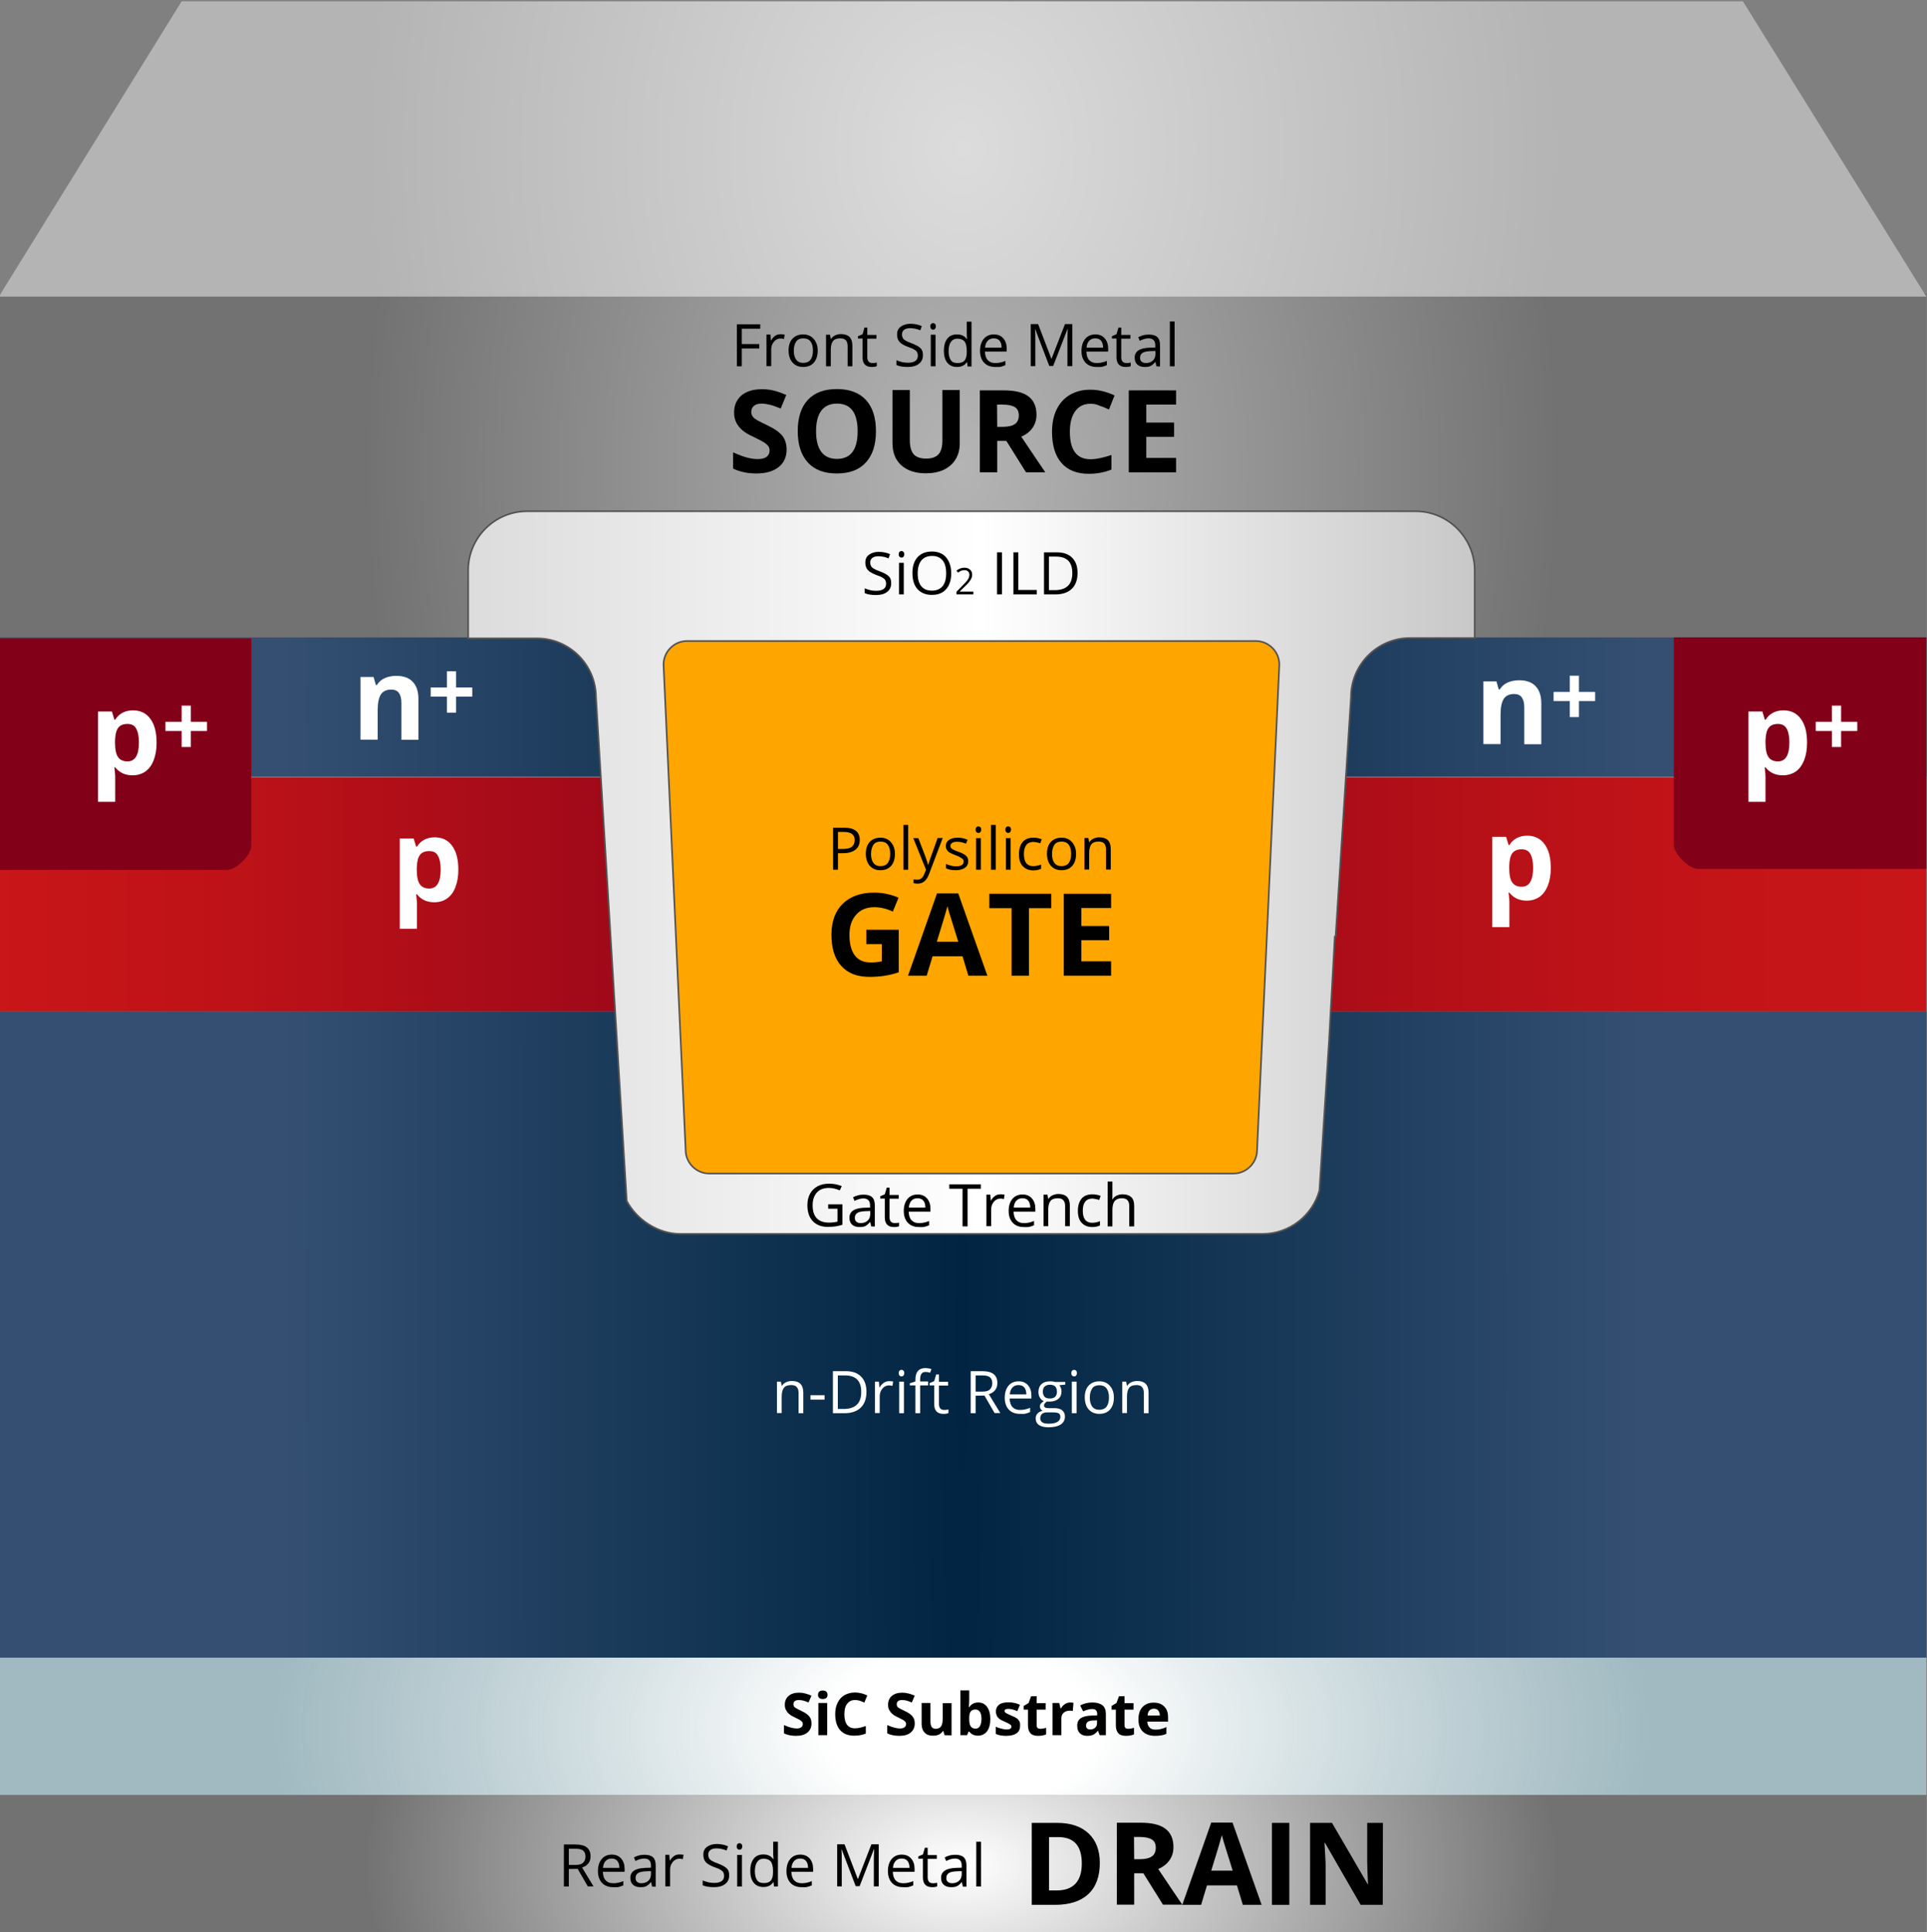 <?xml version="1.0" encoding="utf-8"?>
<!-- Generator: Adobe Illustrator 24.1.1, SVG Export Plug-In . SVG Version: 6.00 Build 0)  -->
<svg version="1.1" id="Ebene_1" xmlns="http://www.w3.org/2000/svg" xmlns:xlink="http://www.w3.org/1999/xlink" x="0px" y="0px"
	 viewBox="0 0 1177.6 1181.1" style="enable-background:new 0 0 1177.6 1181.1;" xml:space="preserve">
<rect x="0" y="0" width="1177.6" height="1181.1" fill="#808080" stroke="none"/>
<style type="text/css">
	.st0{fill:url(#SVGID_1_);}
	.st1{fill:url(#SVGID_2_);}
	.st2{fill:url(#SVGID_3_);}
	.st3{fill:url(#SVGID_4_);}
	.st4{fill:url(#SVGID_5_);}
	.st5{fill:url(#SVGID_6_);}
	.st6{fill:#FFA500;}
	.st7{fill:url(#SVGID_7_);stroke:#545252;stroke-miterlimit:10;}
	.st8{fill:url(#SVGID_8_);}
	.st9{fill:url(#SVGID_9_);}
	.st10{fill:url(#SVGID_10_);}
	.st11{fill:none;}
	.st12{enable-background:new    ;}
	.st13{fill:#FFFFFF;}
</style>
<g>
	
		<linearGradient id="SVGID_1_" gradientUnits="userSpaceOnUse" x1="-292.741" y1="-543.026" x2="1163.851" y2="-543.026" gradientTransform="matrix(0.809 0 0 5.928 236.036 3765.723)">
		<stop  offset="0" style="stop-color:#C91618"/>
		<stop  offset="0.122" style="stop-color:#BD1218"/>
		<stop  offset="0.343" style="stop-color:#9C0819"/>
		<stop  offset="0.49" style="stop-color:#830019"/>
		<stop  offset="0.614" style="stop-color:#9E0919"/>
		<stop  offset="0.755" style="stop-color:#B51018"/>
		<stop  offset="0.887" style="stop-color:#C31418"/>
		<stop  offset="1" style="stop-color:#C81618"/>
	</linearGradient>
	<rect x="-0.7" y="475.3" class="st0" width="1177.8" height="143"/>
	
		<radialGradient id="SVGID_2_" cx="-1975.774" cy="3064.669" r="518.75" gradientTransform="matrix(0.809 0 0 -0.477 2186.035 2602.147)" gradientUnits="userSpaceOnUse">
		<stop  offset="0" style="stop-color:#FFFFFF"/>
		<stop  offset="0.87" style="stop-color:#727272"/>
	</radialGradient>
	<rect x="-0.8" y="1097.1" class="st1" width="1178" height="84"/>
	
		<radialGradient id="SVGID_3_" cx="-1973.621" cy="3240.622" r="518.75" gradientTransform="matrix(0.809 0 0 -0.477 2184.294 2602.147)" gradientUnits="userSpaceOnUse">
		<stop  offset="0.192" style="stop-color:#FFFFFF"/>
		<stop  offset="1" style="stop-color:#A9C8D1;stop-opacity:0.8"/>
	</radialGradient>
	<rect x="-0.8" y="1013.1" class="st2" width="1178" height="84"/>
	
		<radialGradient id="SVGID_4_" cx="-856.563" cy="-28.441" r="515.077" gradientTransform="matrix(0.809 0 0 16.37 1281.029 1281.321)" gradientUnits="userSpaceOnUse">
		<stop  offset="0" style="stop-color:#002441"/>
		<stop  offset="0.188" style="stop-color:#0A2D4B"/>
		<stop  offset="1" style="stop-color:#344F72"/>
	</radialGradient>
	<rect x="-0.7" y="618.3" class="st3" width="1178" height="394.9"/>
	
		<radialGradient id="SVGID_5_" cx="-856.563" cy="-183.499" r="515.077" gradientTransform="matrix(0.809 0 0 3.527 1281.029 1079.249)" gradientUnits="userSpaceOnUse">
		<stop  offset="0" style="stop-color:#002441"/>
		<stop  offset="0.188" style="stop-color:#0A2D4B"/>
		<stop  offset="1" style="stop-color:#344F72"/>
	</radialGradient>
	<rect x="-0.7" y="389.6" class="st4" width="1178" height="85.1"/>
	
		<radialGradient id="SVGID_6_" cx="-1975.65" cy="4949.256" r="518.747" gradientTransform="matrix(0.809 0 0 -1.195 2186.035 6199.824)" gradientUnits="userSpaceOnUse">
		<stop  offset="1.331947e-07" style="stop-color:#B4B4B4"/>
		<stop  offset="0.87" style="stop-color:#727272"/>
	</radialGradient>
	<rect x="-0.7" y="179.4" class="st5" width="1178" height="210.2"/>
	<g>
		<rect x="394.7" y="379" class="st6" width="396.6" height="354.1"/>
		
			<linearGradient id="SVGID_7_" gradientUnits="userSpaceOnUse" x1="286.126" y1="-160.676" x2="901.226" y2="-160.676" gradientTransform="matrix(1 0 0 1 0 694)">
			<stop  offset="1.331947e-07" style="stop-color:#DCDCDC"/>
			<stop  offset="0.509" style="stop-color:#FFFFFF"/>
			<stop  offset="1" style="stop-color:#C8C8C8"/>
		</linearGradient>
		<path class="st7" d="M865.1,312.5h-543c-19.8,0-36,16.2-36,36v41.7h42.1c19.8,0,36,16.2,36,36L383,734.1
			c6.1,11.4,19,20.1,32.7,20.1h355.9c16.5,0,30.5-11.3,34.7-26.5l5.9-91.7l3.5-63.5h0.5l9.4-146.5c0-19.8,16.2-36,36-36h39.6v-41.5
			C901.1,328.7,884.9,312.5,865.1,312.5z M768.2,702.9c0,7.9-6.5,14.4-14.4,14.4H433.4c-7.9,0-14.4-6.5-14.4-14.4l-13.5-296.7
			c0-7.9,6.5-14.4,14.4-14.4h347.5c7.9,0,14.4,6.5,14.4,14.4L768.2,702.9z"/>
	</g>
	
		<radialGradient id="SVGID_8_" cx="435.736" cy="-1518.976" r="518.902" gradientTransform="matrix(0.809 0 0 1 235.896 1610)" gradientUnits="userSpaceOnUse">
		<stop  offset="0" style="stop-color:#DCDCDC"/>
		<stop  offset="0.87" style="stop-color:#B4B4B4"/>
	</radialGradient>
	<polygon class="st8" points="1177.2,181.3 -0.7,181.3 111,0.8 1065.1,0.8 	"/>
	
		<linearGradient id="SVGID_9_" gradientUnits="userSpaceOnUse" x1="-0.674" y1="-233.076" x2="153.626" y2="-233.076" gradientTransform="matrix(1 0 0 1 0 694)">
		<stop  offset="0" style="stop-color:#830019"/>
		<stop  offset="1" style="stop-color:#830019"/>
	</linearGradient>
	<path class="st9" d="M-0.7,390.2v141.5h139.5c5.6,0,14.8-9.1,14.8-14.8V390.2H-0.7z"/>
	
		<linearGradient id="SVGID_10_" gradientUnits="userSpaceOnUse" x1="1022.926" y1="-233.676" x2="1177.226" y2="-233.676" gradientTransform="matrix(1 0 0 1 0 694)">
		<stop  offset="0" style="stop-color:#830019"/>
		<stop  offset="1" style="stop-color:#830019"/>
	</linearGradient>
	<path class="st10" d="M1177.2,389.6v141.5h-139.5c-5.6,0-14.8-9.1-14.8-14.8V389.6H1177.2z"/>
	<rect x="444.6" y="196.6" class="st11" width="278.4" height="100.7"/>
	<g class="st12">
		<path d="M453.3,223.9h-3v-25.7h14.3v2.7h-11.3v9.4H464v2.7h-10.7V223.9z"/>
		<path d="M477.2,204.3c0.9,0,1.6,0.1,2.3,0.2l-0.4,2.7c-0.8-0.2-1.5-0.3-2.1-0.3c-1.6,0-2.9,0.6-4,1.9s-1.7,2.8-1.7,4.7v10.3h-2.9
			v-19.3h2.4l0.3,3.6h0.1c0.7-1.3,1.6-2.2,2.6-2.9S476,204.3,477.2,204.3z"/>
		<path d="M499.7,214.3c0,3.1-0.8,5.6-2.4,7.4s-3.8,2.6-6.6,2.6c-1.7,0-3.3-0.4-4.6-1.2s-2.4-2-3.1-3.5s-1.1-3.3-1.1-5.3
			c0-3.1,0.8-5.6,2.4-7.3s3.8-2.6,6.5-2.6s4.8,0.9,6.4,2.7S499.7,211.2,499.7,214.3z M485.1,214.3c0,2.5,0.5,4.3,1.5,5.6
			s2.4,1.9,4.3,1.9s3.4-0.6,4.4-1.9s1.5-3.2,1.5-5.6s-0.5-4.3-1.5-5.6s-2.5-1.9-4.4-1.9s-3.4,0.6-4.3,1.9S485.1,211.8,485.1,214.3z"
			/>
		<path d="M518,223.9v-12.4c0-1.6-0.4-2.7-1.1-3.5s-1.8-1.2-3.4-1.2c-2,0-3.5,0.5-4.4,1.6s-1.4,2.9-1.4,5.4v10.1h-2.9v-19.3h2.4
			l0.5,2.6h0.1c0.6-0.9,1.4-1.7,2.5-2.2s2.3-0.8,3.6-0.8c2.3,0,4.1,0.6,5.2,1.7s1.8,2.9,1.8,5.4v12.6L518,223.9L518,223.9z"/>
		<path d="M533.2,221.9c0.5,0,1,0,1.5-0.1s0.9-0.2,1.1-0.2v2.2c-0.3,0.2-0.8,0.3-1.4,0.4s-1.2,0.1-1.7,0.1c-3.7,0-5.6-2-5.6-5.9
			v-11.5h-2.8v-1.4l2.8-1.2l1.2-4.1h1.7v4.5h5.6v2.3H530v11.3c0,1.2,0.3,2.1,0.8,2.7S532.2,221.9,533.2,221.9z"/>
		<path d="M564,217.1c0,2.3-0.8,4-2.5,5.3s-3.9,1.9-6.7,1.9c-3,0-5.4-0.4-7-1.2v-2.9c1.1,0.4,2.2,0.8,3.4,1.1s2.5,0.4,3.7,0.4
			c2,0,3.5-0.4,4.5-1.1s1.5-1.8,1.5-3.2c0-0.9-0.2-1.6-0.5-2.2s-1-1.1-1.8-1.6s-2.1-1-3.8-1.6c-2.4-0.9-4.1-1.9-5.1-3
			s-1.5-2.7-1.5-4.6c0-2,0.7-3.6,2.2-4.7s3.5-1.8,5.9-1.8c2.6,0,4.9,0.5,7,1.4l-0.9,2.6c-2.1-0.9-4.2-1.3-6.2-1.3
			c-1.6,0-2.8,0.3-3.7,1s-1.3,1.6-1.3,2.8c0,0.9,0.2,1.6,0.5,2.2s0.9,1.1,1.7,1.6s2,1,3.6,1.6c2.7,1,4.5,2,5.6,3.1
			S564,215.4,564,217.1z"/>
		<path d="M568.5,199.5c0-0.7,0.2-1.2,0.5-1.5s0.7-0.5,1.2-0.5s0.9,0.2,1.2,0.5s0.5,0.8,0.5,1.5s-0.2,1.1-0.5,1.5s-0.7,0.5-1.2,0.5
			s-0.9-0.2-1.2-0.5S568.5,200.1,568.5,199.5z M571.7,223.9h-2.9v-19.3h2.9V223.9z"/>
		<path d="M591,221.4h-0.2c-1.3,2-3.4,2.9-6,2.9c-2.5,0-4.5-0.9-5.9-2.6s-2.1-4.2-2.1-7.3s0.7-5.6,2.1-7.4s3.4-2.6,5.9-2.6
			c2.6,0,4.6,0.9,6,2.8h0.2l-0.1-1.4l-0.1-1.4v-7.8h2.9V224h-2.4L591,221.4z M585.2,221.9c2,0,3.4-0.5,4.3-1.6s1.3-2.8,1.3-5.2v-0.6
			c0-2.7-0.5-4.7-1.4-5.8S587,207,585,207c-1.7,0-3,0.7-3.9,2s-1.4,3.2-1.4,5.6c0,2.5,0.5,4.3,1.4,5.6S583.4,221.9,585.2,221.9z"/>
		<path d="M608.1,224.3c-2.8,0-5.1-0.9-6.7-2.6s-2.5-4.1-2.5-7.2s0.8-5.6,2.3-7.4s3.6-2.7,6.2-2.7c2.4,0,4.3,0.8,5.7,2.4
			s2.1,3.7,2.1,6.3v1.8h-13.3c0.1,2.3,0.6,4,1.7,5.2s2.6,1.8,4.6,1.8c2.1,0,4.1-0.4,6.2-1.3v2.6c-1,0.4-2,0.8-2.9,1
			S609.4,224.3,608.1,224.3z M607.3,206.8c-1.5,0-2.8,0.5-3.7,1.5s-1.5,2.4-1.6,4.2h10.1c0-1.8-0.4-3.2-1.2-4.2
			S608.8,206.8,607.3,206.8z"/>
		<path d="M641.3,223.9l-8.7-22.8h-0.1c0.2,1.8,0.2,3.9,0.2,6.4v16.3h-2.8v-25.7h4.5l8.1,21.2h0.1l8.2-21.2h4.5v25.7h-3v-16.6
			c0-1.9,0.1-4,0.2-6.2h-0.1l-8.8,22.7h-2.3V223.9z"/>
		<path d="M670.1,224.3c-2.8,0-5.1-0.9-6.7-2.6s-2.5-4.1-2.5-7.2s0.8-5.6,2.3-7.4s3.6-2.7,6.2-2.7c2.4,0,4.3,0.8,5.7,2.4
			s2.1,3.7,2.1,6.3v1.8h-13.3c0.1,2.3,0.6,4,1.7,5.2s2.6,1.8,4.6,1.8c2.1,0,4.1-0.4,6.2-1.3v2.6c-1,0.4-2,0.8-2.9,1
			S671.4,224.3,670.1,224.3z M669.3,206.8c-1.5,0-2.8,0.5-3.7,1.5s-1.5,2.4-1.6,4.2h10.1c0-1.8-0.4-3.2-1.2-4.2
			S670.9,206.8,669.3,206.8z"/>
		<path d="M688.4,221.9c0.5,0,1,0,1.5-0.1s0.9-0.2,1.1-0.2v2.2c-0.3,0.2-0.8,0.3-1.4,0.4s-1.2,0.1-1.7,0.1c-3.7,0-5.6-2-5.6-5.9
			v-11.5h-2.8v-1.4l2.8-1.2l1.2-4.1h1.7v4.5h5.6v2.3h-5.6v11.3c0,1.2,0.3,2.1,0.8,2.7S687.4,221.9,688.4,221.9z"/>
		<path d="M706.7,223.9l-0.6-2.7H706c-1,1.2-1.9,2-2.9,2.5s-2.1,0.6-3.6,0.6c-1.9,0-3.4-0.5-4.5-1.5s-1.6-2.4-1.6-4.2
			c0-3.9,3.1-5.9,9.3-6.1l3.3-0.1v-1.2c0-1.5-0.3-2.6-1-3.3s-1.7-1.1-3.1-1.1c-1.6,0-3.4,0.5-5.4,1.5l-0.9-2.2
			c0.9-0.5,2-0.9,3.1-1.2s2.3-0.4,3.4-0.4c2.3,0,4,0.5,5.1,1.5s1.7,2.7,1.7,4.9V224L706.7,223.9L706.7,223.9z M700.2,221.9
			c1.8,0,3.2-0.5,4.3-1.5s1.6-2.4,1.6-4.2v-1.7l-2.9,0.1c-2.3,0.1-4,0.4-5,1.1s-1.5,1.6-1.5,3c0,1.1,0.3,1.9,1,2.4
			S699,221.9,700.2,221.9z"/>
		<path d="M717.8,223.9h-2.9v-27.4h2.9V223.9z"/>
	</g>
	<g class="st12">
		<path d="M480.7,274.8c0,4.5-1.6,8.1-4.9,10.7c-3.3,2.6-7.8,3.9-13.6,3.9c-5.3,0-10.1-1-14.2-3v-9.9c3.4,1.5,6.2,2.6,8.6,3.2
			c2.3,0.6,4.5,0.9,6.4,0.9c2.3,0,4.1-0.4,5.4-1.3c1.2-0.9,1.9-2.2,1.9-4c0-1-0.3-1.9-0.8-2.6s-1.4-1.5-2.4-2.2
			c-1.1-0.7-3.2-1.8-6.5-3.4c-3.1-1.4-5.4-2.8-6.9-4.1c-1.5-1.3-2.8-2.9-3.7-4.6c-0.9-1.8-1.4-3.8-1.4-6.2c0-4.4,1.5-7.9,4.5-10.5
			c3-2.5,7.2-3.8,12.5-3.8c2.6,0,5.1,0.3,7.5,0.9s4.8,1.5,7.4,2.6l-3.4,8.3c-2.7-1.1-4.9-1.9-6.6-2.3c-1.7-0.4-3.5-0.7-5.2-0.7
			c-2,0-3.6,0.5-4.6,1.4c-1.1,0.9-1.6,2.2-1.6,3.7c0,0.9,0.2,1.8,0.7,2.5c0.4,0.7,1.1,1.4,2.1,2c0.9,0.7,3.2,1.8,6.7,3.5
			c4.7,2.2,7.9,4.5,9.6,6.7C479.9,268.8,480.7,271.6,480.7,274.8z"/>
		<path d="M535.3,263.6c0,8.3-2.1,14.7-6.2,19.1c-4.1,4.5-10,6.7-17.7,6.7s-13.6-2.2-17.7-6.7c-4.1-4.5-6.2-10.9-6.2-19.2
			c0-8.3,2.1-14.7,6.2-19.1c4.1-4.4,10-6.6,17.7-6.6s13.6,2.2,17.7,6.6C533.3,248.9,535.3,255.3,535.3,263.6z M498.7,263.6
			c0,5.6,1.1,9.8,3.2,12.6c2.1,2.8,5.3,4.3,9.5,4.3c8.5,0,12.7-5.6,12.7-16.9c0-11.3-4.2-16.9-12.6-16.9c-4.2,0-7.4,1.4-9.6,4.3
			C499.8,253.8,498.7,258,498.7,263.6z"/>
		<path d="M586.5,238.6V271c0,3.7-0.8,6.9-2.5,9.7c-1.7,2.8-4.1,4.9-7.2,6.4s-6.8,2.2-11.1,2.2c-6.4,0-11.4-1.7-15-5
			s-5.3-7.8-5.3-13.6v-32.3H556v30.7c0,3.9,0.8,6.7,2.3,8.5c1.6,1.8,4.1,2.7,7.7,2.7c3.5,0,6-0.9,7.6-2.7c1.6-1.8,2.3-4.7,2.3-8.6
			v-30.6h10.6V238.6z"/>
		<path d="M609.4,269.5v19.2h-10.6v-50.1h14.6c6.8,0,11.8,1.2,15.1,3.7s4.9,6.2,4.9,11.3c0,2.9-0.8,5.6-2.4,7.9
			c-1.6,2.3-3.9,4.1-6.9,5.4c7.5,11.3,12.5,18.5,14.7,21.8H627l-12-19.2L609.4,269.5L609.4,269.5z M609.4,260.9h3.4
			c3.4,0,5.8-0.6,7.4-1.7c1.6-1.1,2.4-2.9,2.4-5.3c0-2.4-0.8-4.1-2.5-5.1s-4.2-1.5-7.6-1.5h-3.2L609.4,260.9L609.4,260.9z"/>
		<path d="M666.4,246.8c-4,0-7.1,1.5-9.3,4.5c-2.2,3-3.3,7.2-3.3,12.6c0,11.2,4.2,16.8,12.6,16.8c3.5,0,7.8-0.9,12.8-2.6v8.9
			c-4.1,1.7-8.7,2.6-13.8,2.6c-7.3,0-12.9-2.2-16.7-6.6c-3.9-4.4-5.8-10.8-5.8-19c0-5.2,0.9-9.8,2.8-13.7s4.6-6.9,8.2-9
			s7.7-3.1,12.5-3.1c4.9,0,9.8,1.2,14.7,3.5l-3.4,8.6c-1.9-0.9-3.8-1.7-5.7-2.3C670.1,247.1,668.2,246.8,666.4,246.8z"/>
		<path d="M718.7,288.7h-28.9v-50.1h28.9v8.7h-18.2v11h17v8.7h-17v12.9h18.2V288.7z"/>
	</g>
	<rect x="454.4" y="504.2" class="st11" width="278.4" height="100.7"/>
	<g class="st12">
		<path d="M525.4,513.4c0,2.6-0.9,4.6-2.7,6s-4.3,2.1-7.6,2.1h-3v10.1h-3v-25.7h6.7C522.2,505.9,525.4,508.4,525.4,513.4z
			 M512.1,518.9h2.7c2.6,0,4.6-0.4,5.7-1.3s1.8-2.2,1.8-4.1c0-1.7-0.6-3-1.7-3.8s-2.8-1.2-5.2-1.2h-3.3V518.9z"/>
		<path d="M546.9,521.9c0,3.1-0.8,5.6-2.4,7.4s-3.8,2.6-6.6,2.6c-1.7,0-3.3-0.4-4.6-1.2s-2.4-2-3.1-3.5s-1.1-3.3-1.1-5.3
			c0-3.1,0.8-5.6,2.4-7.3s3.8-2.6,6.5-2.6s4.8,0.9,6.4,2.7S546.9,518.9,546.9,521.9z M532.3,521.9c0,2.5,0.5,4.3,1.5,5.6
			s2.4,1.9,4.3,1.9s3.4-0.6,4.4-1.9s1.5-3.2,1.5-5.6c0-2.4-0.5-4.3-1.5-5.6s-2.5-1.9-4.4-1.9s-3.4,0.6-4.3,1.9
			S532.3,519.5,532.3,521.9z"/>
		<path d="M555,531.6h-2.9v-27.4h2.9V531.6z"/>
		<path d="M558.1,512.3h3.1l4.2,11c0.9,2.5,1.5,4.3,1.7,5.4h0.1c0.2-0.6,0.5-1.6,1-3.1s2.1-5.9,4.8-13.4h3.1l-8.3,21.9
			c-0.8,2.2-1.8,3.7-2.9,4.6s-2.4,1.4-4,1.4c-0.9,0-1.8-0.1-2.6-0.3v-2.3c0.6,0.1,1.4,0.2,2.2,0.2c2,0,3.4-1.1,4.3-3.4l1.1-2.7
			L558.1,512.3z"/>
		<path d="M591.7,526.3c0,1.8-0.7,3.2-2,4.1s-3.2,1.5-5.6,1.5c-2.6,0-4.5-0.4-6-1.2V528c0.9,0.5,1.9,0.8,3,1.1s2.1,0.4,3.1,0.4
			c1.5,0,2.7-0.2,3.5-0.7s1.2-1.2,1.2-2.2c0-0.8-0.3-1.4-1-1.9s-1.9-1.2-3.8-1.9c-1.8-0.7-3.1-1.3-3.8-1.7s-1.3-1.1-1.7-1.7
			s-0.6-1.4-0.6-2.3c0-1.6,0.6-2.8,1.9-3.7s3-1.4,5.3-1.4c2.1,0,4.1,0.4,6.1,1.3l-1,2.4c-1.9-0.8-3.7-1.2-5.3-1.2
			c-1.4,0-2.4,0.2-3.1,0.7s-1.1,1-1.1,1.8c0,0.5,0.1,1,0.4,1.3s0.7,0.7,1.3,1s1.7,0.8,3.4,1.4c2.3,0.8,3.8,1.7,4.6,2.5
			S591.7,525.1,591.7,526.3z"/>
		<path d="M596.2,507.1c0-0.7,0.2-1.2,0.5-1.5s0.7-0.5,1.2-0.5s0.9,0.2,1.2,0.5s0.5,0.8,0.5,1.5s-0.2,1.1-0.5,1.5s-0.7,0.5-1.2,0.5
			s-0.9-0.2-1.2-0.5S596.2,507.8,596.2,507.1z M599.4,531.6h-2.9v-19.3h2.9V531.6z"/>
		<path d="M608.5,531.6h-2.9v-27.4h2.9V531.6z"/>
		<path d="M614.4,507.1c0-0.7,0.2-1.2,0.5-1.5s0.7-0.5,1.2-0.5s0.9,0.2,1.2,0.5s0.5,0.8,0.5,1.5s-0.2,1.1-0.5,1.5s-0.7,0.5-1.2,0.5
			s-0.9-0.2-1.2-0.5S614.4,507.8,614.4,507.1z M617.6,531.6h-2.9v-19.3h2.9V531.6z"/>
		<path d="M631.5,532c-2.8,0-4.9-0.9-6.5-2.6s-2.3-4.1-2.3-7.3s0.8-5.7,2.3-7.5s3.8-2.6,6.6-2.6c0.9,0,1.9,0.1,2.8,0.3
			s1.7,0.4,2.2,0.7l-0.9,2.5c-0.6-0.3-1.3-0.5-2.1-0.6s-1.4-0.3-2-0.3c-3.9,0-5.9,2.5-5.9,7.5c0,2.4,0.5,4.2,1.4,5.4
			s2.4,1.9,4.2,1.9c1.6,0,3.3-0.3,4.9-1v2.6C635.1,531.6,633.4,532,631.5,532z"/>
		<path d="M657.6,521.9c0,3.1-0.8,5.6-2.4,7.4s-3.8,2.6-6.6,2.6c-1.7,0-3.3-0.4-4.6-1.2s-2.4-2-3.1-3.5s-1.1-3.3-1.1-5.3
			c0-3.1,0.8-5.6,2.4-7.3s3.8-2.6,6.5-2.6s4.8,0.9,6.4,2.7S657.6,518.9,657.6,521.9z M642.9,521.9c0,2.5,0.5,4.3,1.5,5.6
			s2.4,1.9,4.3,1.9s3.4-0.6,4.4-1.9s1.5-3.2,1.5-5.6c0-2.4-0.5-4.3-1.5-5.6s-2.5-1.9-4.4-1.9s-3.4,0.6-4.3,1.9
			S642.9,519.5,642.9,521.9z"/>
		<path d="M675.9,531.6v-12.5c0-1.6-0.4-2.7-1.1-3.5s-1.8-1.2-3.4-1.2c-2,0-3.5,0.5-4.4,1.6s-1.4,2.9-1.4,5.4v10.1h-2.9v-19.3h2.4
			l0.5,2.6h0.1c0.6-0.9,1.4-1.7,2.5-2.2s2.3-0.8,3.6-0.8c2.3,0,4.1,0.6,5.2,1.7s1.8,2.9,1.8,5.4v12.6h-2.9V531.6z"/>
	</g>
	<g class="st12">
		<path d="M529.3,568.3h19.9v26c-3.2,1.1-6.3,1.8-9.1,2.2s-5.8,0.6-8.7,0.6c-7.6,0-13.3-2.2-17.3-6.7c-4-4.4-6-10.8-6-19.1
			c0-8.1,2.3-14.4,6.9-18.9c4.6-4.5,11-6.8,19.2-6.8c5.1,0,10.1,1,14.9,3.1l-3.5,8.5c-3.7-1.8-7.5-2.7-11.4-2.7
			c-4.6,0-8.3,1.5-11,4.6c-2.8,3.1-4.1,7.2-4.1,12.4c0,5.4,1.1,9.6,3.3,12.5s5.5,4.3,9.7,4.3c2.2,0,4.5-0.2,6.8-0.7v-10.5h-9.5v-8.8
			H529.3z"/>
		<path d="M591.8,596.4l-3.6-11.9h-18.3l-3.6,11.9h-11.4l17.7-50.3h13l17.8,50.3H591.8z M585.6,575.6c-3.4-10.8-5.3-16.9-5.7-18.3
			s-0.7-2.5-0.9-3.4c-0.8,2.9-2.9,10.2-6.5,21.7H585.6z"/>
		<path d="M628.8,596.4h-10.6v-41.3h-13.6v-8.8h37.8v8.8h-13.6L628.8,596.4L628.8,596.4z"/>
		<path d="M679,596.4h-28.9v-50.1H679v8.7h-18.2v11h17v8.7h-17v12.9H679V596.4z"/>
	</g>
	<rect x="454.4" y="722.3" class="st11" width="278.4" height="100.7"/>
	<g class="st12">
		<path d="M506.1,736.1h8.7v12.5c-1.4,0.4-2.7,0.8-4.1,1s-3,0.3-4.9,0.3c-3.9,0-6.9-1.2-9.1-3.5s-3.3-5.6-3.3-9.7c0-2.7,0.5-5,1.6-7
			s2.6-3.5,4.6-4.6s4.4-1.6,7.1-1.6c2.7,0,5.3,0.5,7.7,1.5l-1.2,2.6c-2.3-1-4.6-1.5-6.7-1.5c-3.1,0-5.6,0.9-7.3,2.8
			s-2.6,4.4-2.6,7.8c0,3.5,0.8,6.1,2.5,7.9s4.2,2.7,7.5,2.7c1.8,0,3.5-0.2,5.2-0.6v-7.9h-5.7V736.1z"/>
		<path d="M532.4,749.6l-0.6-2.7h-0.1c-1,1.2-1.9,2-2.9,2.5s-2.1,0.6-3.6,0.6c-1.9,0-3.4-0.5-4.5-1.5s-1.6-2.4-1.6-4.2
			c0-3.9,3.1-5.9,9.3-6.1l3.3-0.1v-1.2c0-1.5-0.3-2.6-1-3.3s-1.7-1.1-3.1-1.1c-1.6,0-3.4,0.5-5.4,1.5l-0.9-2.2
			c0.9-0.5,2-0.9,3.1-1.2s2.3-0.4,3.4-0.4c2.3,0,4,0.5,5.1,1.5s1.7,2.7,1.7,4.9v13.1L532.4,749.6L532.4,749.6z M525.9,747.6
			c1.8,0,3.2-0.5,4.3-1.5s1.6-2.4,1.6-4.2v-1.7l-2.9,0.1c-2.3,0.1-4,0.4-5,1.1s-1.5,1.6-1.5,3c0,1.1,0.3,1.9,1,2.4
			S524.7,747.6,525.9,747.6z"/>
		<path d="M546.8,747.6c0.5,0,1,0,1.5-0.1s0.9-0.2,1.1-0.2v2.2c-0.3,0.2-0.8,0.3-1.4,0.4s-1.2,0.1-1.7,0.1c-3.7,0-5.6-2-5.6-5.9
			v-11.5h-2.8v-1.4l2.8-1.2l1.2-4.1h1.7v4.5h5.6v2.3h-5.6V744c0,1.2,0.3,2.1,0.8,2.7S545.9,747.6,546.8,747.6z"/>
		<path d="M561.5,750c-2.8,0-5.1-0.9-6.7-2.6s-2.5-4.1-2.5-7.2c0-3.1,0.8-5.6,2.3-7.4s3.6-2.7,6.2-2.7c2.4,0,4.3,0.8,5.7,2.4
			s2.1,3.7,2.1,6.3v1.8h-13.3c0.1,2.3,0.6,4,1.7,5.2s2.6,1.8,4.6,1.8c2.1,0,4.1-0.4,6.2-1.3v2.6c-1,0.4-2,0.8-2.9,1
			S562.8,750,561.5,750z M560.7,732.4c-1.5,0-2.8,0.5-3.7,1.5s-1.5,2.4-1.6,4.2h10.1c0-1.8-0.4-3.2-1.2-4.2S562.2,732.4,560.7,732.4
			z"/>
		<path d="M591.2,749.6h-3v-23h-8.1v-2.7h19.3v2.7h-8.1v23H591.2z"/>
		<path d="M611.6,730c0.9,0,1.6,0.1,2.3,0.2l-0.4,2.7c-0.8-0.2-1.5-0.3-2.1-0.3c-1.6,0-2.9,0.6-4,1.9s-1.7,2.8-1.7,4.7v10.3h-2.9
			v-19.3h2.4l0.3,3.6h0.1c0.7-1.3,1.6-2.2,2.6-2.9S610.4,730,611.6,730z"/>
		<path d="M625.6,750c-2.8,0-5.1-0.9-6.7-2.6s-2.5-4.1-2.5-7.2c0-3.1,0.8-5.6,2.3-7.4s3.6-2.7,6.2-2.7c2.4,0,4.3,0.8,5.7,2.4
			s2.1,3.7,2.1,6.3v1.8h-13.3c0.1,2.3,0.6,4,1.7,5.2s2.6,1.8,4.6,1.8c2.1,0,4.1-0.4,6.2-1.3v2.6c-1,0.4-2,0.8-2.9,1
			S626.9,750,625.6,750z M624.8,732.4c-1.5,0-2.8,0.5-3.7,1.5s-1.5,2.4-1.6,4.2h10.1c0-1.8-0.4-3.2-1.2-4.2S626.4,732.4,624.8,732.4
			z"/>
		<path d="M650.9,749.6v-12.5c0-1.6-0.4-2.7-1.1-3.5s-1.8-1.2-3.4-1.2c-2,0-3.5,0.5-4.4,1.6s-1.4,2.9-1.4,5.4v10.1h-2.9v-19.3h2.4
			l0.5,2.6h0.1c0.6-0.9,1.4-1.7,2.5-2.2s2.3-0.8,3.6-0.8c2.3,0,4.1,0.6,5.2,1.7s1.8,2.9,1.8,5.4v12.6h-2.9V749.6z"/>
		<path d="M667.5,750c-2.8,0-4.9-0.9-6.5-2.6s-2.3-4.1-2.3-7.3s0.8-5.7,2.3-7.5s3.8-2.6,6.6-2.6c0.9,0,1.9,0.1,2.8,0.3
			s1.7,0.4,2.2,0.7l-0.9,2.5c-0.6-0.3-1.3-0.5-2.1-0.6s-1.4-0.3-2-0.3c-3.9,0-5.9,2.5-5.9,7.5c0,2.4,0.5,4.2,1.4,5.4
			s2.4,1.9,4.2,1.9c1.6,0,3.3-0.3,4.9-1v2.6C671.1,749.6,669.4,750,667.5,750z"/>
		<path d="M690.1,749.6v-12.5c0-1.6-0.4-2.7-1.1-3.5s-1.8-1.2-3.4-1.2c-2,0-3.5,0.6-4.4,1.7s-1.4,2.9-1.4,5.4v10.1h-2.9v-27.4h2.9
			v8.3c0,1,0,1.8-0.1,2.5h0.2c0.6-0.9,1.4-1.7,2.5-2.2s2.3-0.8,3.6-0.8c2.4,0,4.1,0.6,5.3,1.7s1.8,2.9,1.8,5.3v12.6L690.1,749.6
			L690.1,749.6z"/>
	</g>
	<rect x="454.4" y="335.9" class="st11" width="278.4" height="100.7"/>
	<g class="st12">
		<path d="M544.6,356.5c0,2.3-0.8,4-2.5,5.3s-3.9,1.9-6.7,1.9c-3,0-5.4-0.4-7-1.2v-2.9c1.1,0.4,2.2,0.8,3.4,1.1s2.5,0.4,3.7,0.4
			c2,0,3.5-0.4,4.5-1.1s1.5-1.8,1.5-3.2c0-0.9-0.2-1.6-0.5-2.2s-1-1.1-1.8-1.6s-2.1-1-3.8-1.6c-2.4-0.9-4.1-1.9-5.1-3
			s-1.5-2.7-1.5-4.6c0-2,0.7-3.6,2.2-4.7s3.5-1.8,5.9-1.8c2.6,0,4.9,0.5,7,1.4l-0.9,2.6c-2.1-0.9-4.2-1.3-6.2-1.3
			c-1.6,0-2.8,0.3-3.7,1s-1.3,1.6-1.3,2.8c0,0.9,0.2,1.6,0.5,2.2s0.9,1.1,1.7,1.6s2,1,3.6,1.6c2.7,1,4.5,2,5.6,3.1
			S544.6,354.7,544.6,356.5z"/>
		<path d="M549.2,338.8c0-0.7,0.2-1.2,0.5-1.5s0.7-0.5,1.2-0.5s0.9,0.2,1.2,0.5s0.5,0.8,0.5,1.5s-0.2,1.1-0.5,1.5s-0.7,0.5-1.2,0.5
			s-0.9-0.2-1.2-0.5S549.2,339.5,549.2,338.8z M552.3,363.3h-2.9V344h2.9V363.3z"/>
		<path d="M581.3,350.4c0,4.1-1,7.3-3.1,9.7s-5,3.5-8.7,3.5c-3.8,0-6.7-1.2-8.8-3.5s-3.1-5.6-3.1-9.8s1-7.4,3.1-9.7s5-3.5,8.8-3.5
			c3.7,0,6.6,1.2,8.6,3.5S581.3,346.3,581.3,350.4z M560.8,350.4c0,3.5,0.7,6.1,2.2,7.9s3.6,2.7,6.5,2.7c2.8,0,5-0.9,6.5-2.7
			s2.2-4.4,2.2-7.9s-0.7-6.1-2.2-7.9s-3.6-2.7-6.4-2.7c-2.8,0-5,0.9-6.5,2.7S560.8,347,560.8,350.4z"/>
	</g>
	<g class="st12">
		<path d="M595.1,363.3h-10.6v-1.6l4.2-4.3c1.3-1.3,2.1-2.2,2.5-2.8s0.7-1.1,0.9-1.6s0.3-1.1,0.3-1.7c0-0.9-0.3-1.5-0.8-2
			s-1.2-0.8-2.2-0.8c-0.7,0-1.3,0.1-1.9,0.3c-0.6,0.2-1.3,0.6-2,1.2l-1-1.2c1.5-1.2,3.1-1.8,4.8-1.8c1.5,0,2.7,0.4,3.5,1.2
			c0.9,0.8,1.3,1.8,1.3,3.1c0,1-0.3,2-0.9,3s-1.6,2.3-3.2,3.8l-3.5,3.4v0.1h8.3v1.7H595.1z"/>
	</g>
	<g class="st12">
		<path d="M609.3,363.3v-25.7h3v25.7H609.3z"/>
		<path d="M619.3,363.3v-25.7h3v23h11.3v2.7H619.3z"/>
		<path d="M658.5,350.2c0,4.2-1.2,7.5-3.5,9.7s-5.6,3.4-9.9,3.4H638v-25.7h7.9c4,0,7.1,1.1,9.3,3.3S658.5,346.2,658.5,350.2z
			 M655.3,350.3c0-3.4-0.8-5.9-2.5-7.6s-4.2-2.5-7.5-2.5H641v20.5h3.6c3.6,0,6.2-0.9,8-2.6S655.3,353.7,655.3,350.3z"/>
	</g>
	<rect x="789.4" y="496.5" class="st11" width="278.4" height="100.7"/>
	<g class="st12">
		<path class="st13" d="M933,550.5c-4.5,0-8-1.6-10.6-4.9h-0.5c0.4,3.2,0.5,5,0.5,5.6v15.5h-10.5v-55.2h8.5l1.5,5h0.5
			c2.4-3.8,6.1-5.7,10.9-5.7c4.5,0,8.1,1.7,10.6,5.2c2.6,3.5,3.8,8.4,3.8,14.6c0,4.1-0.6,7.6-1.8,10.7c-1.2,3-2.9,5.3-5.1,6.9
			C938.6,549.7,936,550.5,933,550.5z M929.9,519.1c-2.6,0-4.5,0.8-5.7,2.4c-1.2,1.6-1.8,4.2-1.9,7.9v1.1c0,4.1,0.6,7.1,1.8,8.8
			c1.2,1.8,3.2,2.7,5.8,2.7c4.7,0,7-3.9,7-11.6c0-3.8-0.6-6.6-1.7-8.5C934.2,520.1,932.3,519.1,929.9,519.1z"/>
	</g>
	<rect x="121.9" y="497.5" class="st11" width="278.4" height="100.7"/>
	<g class="st12">
		<path class="st13" d="M265.4,551.5c-4.5,0-8-1.6-10.6-4.9h-0.5c0.4,3.2,0.5,5,0.5,5.6v15.5h-10.5v-55.2h8.5l1.5,5h0.5
			c2.4-3.8,6.1-5.7,10.9-5.7c4.5,0,8.1,1.7,10.6,5.2c2.6,3.5,3.8,8.4,3.8,14.6c0,4.1-0.6,7.6-1.8,10.7s-2.9,5.3-5.1,6.9
			C271,550.7,268.4,551.5,265.4,551.5z M262.3,520.2c-2.6,0-4.5,0.8-5.7,2.4c-1.2,1.6-1.8,4.2-1.9,7.9v1.1c0,4.1,0.6,7.1,1.8,8.8
			c1.2,1.8,3.2,2.7,5.8,2.7c4.7,0,7-3.9,7-11.6c0-3.8-0.6-6.6-1.7-8.5C266.6,521.1,264.8,520.2,262.3,520.2z"/>
	</g>
	<rect x="960.9" y="419.8" class="st11" width="278.4" height="100.7"/>
	<g class="st12">
		<path class="st13" d="M1089.5,473.9c-4.5,0-8-1.6-10.6-4.9h-0.5c0.4,3.2,0.5,5,0.5,5.6v15.5h-10.4v-55.2h8.5l1.5,5h0.5
			c2.4-3.8,6.1-5.7,10.9-5.7c4.5,0,8.1,1.7,10.6,5.2c2.6,3.5,3.8,8.4,3.8,14.6c0,4.1-0.6,7.6-1.8,10.7c-1.2,3-2.9,5.3-5.1,6.9
			C1095.1,473.1,1092.5,473.9,1089.5,473.9z M1086.5,442.5c-2.6,0-4.5,0.8-5.7,2.4c-1.2,1.6-1.8,4.2-1.9,7.9v1.1
			c0,4.1,0.6,7.1,1.8,8.8c1.2,1.8,3.2,2.7,5.8,2.7c4.7,0,7-3.9,7-11.6c0-3.8-0.6-6.6-1.7-8.5
			C1090.7,443.4,1088.9,442.5,1086.5,442.5z"/>
	</g>
	<g class="st12">
		<path class="st13" d="M1119.5,446.8h-9.9v-5.6h9.9v-9.9h5.6v9.9h9.9v5.6h-9.9v9.8h-5.6V446.8z"/>
	</g>
	<rect x="-47.6" y="419.8" class="st11" width="278.4" height="100.7"/>
	<g class="st12">
		<path class="st13" d="M81,473.9c-4.5,0-8-1.6-10.6-4.9h-0.5c0.4,3.2,0.5,5,0.5,5.6v15.5H59.9v-55.2h8.5l1.5,5h0.5
			c2.4-3.8,6.1-5.7,10.9-5.7c4.5,0,8.1,1.7,10.6,5.2c2.6,3.5,3.8,8.4,3.8,14.6c0,4.1-0.6,7.6-1.8,10.7s-2.9,5.3-5.1,6.9
			C86.6,473.1,84,473.9,81,473.9z M77.9,442.5c-2.6,0-4.5,0.8-5.7,2.4c-1.2,1.6-1.8,4.2-1.9,7.9v1.1c0,4.1,0.6,7.1,1.8,8.8
			c1.2,1.8,3.2,2.7,5.8,2.7c4.7,0,7-3.9,7-11.6c0-3.8-0.6-6.6-1.7-8.5C82.2,443.4,80.4,442.5,77.9,442.5z"/>
	</g>
	<g class="st12">
		<path class="st13" d="M111,446.8h-9.9v-5.6h9.9v-9.9h5.6v9.9h9.9v5.6h-9.9v9.8H111V446.8z"/>
	</g>
	<rect x="799.8" y="401.6" class="st11" width="278.4" height="100.7"/>
	<g class="st12">
		<path class="st13" d="M941.9,454.9h-10.4v-22.4c0-2.8-0.5-4.8-1.5-6.2s-2.5-2.1-4.7-2.1c-2.9,0-5,1-6.3,2.9c-1.3,2-2,5.2-2,9.7v18
			h-10.5v-38.3h8l1.4,4.9h0.6c1.2-1.9,2.8-3.3,4.8-4.2s4.4-1.4,7-1.4c4.5,0,7.8,1.2,10.1,3.6c2.3,2.4,3.5,5.9,3.5,10.4V454.9z"/>
	</g>
	<g class="st12">
		<path class="st13" d="M959.3,428.5h-9.9v-5.6h9.9V413h5.6v9.9h9.9v5.6h-9.9v9.8h-5.6V428.5z"/>
	</g>
	<rect x="113.7" y="398.9" class="st11" width="278.4" height="100.7"/>
	<g class="st12">
		<path class="st13" d="M255.8,452.2h-10.5v-22.4c0-2.8-0.5-4.8-1.5-6.2s-2.5-2.1-4.7-2.1c-2.9,0-5,1-6.3,2.9c-1.3,2-2,5.2-2,9.7v18
			h-10.5v-38.3h8l1.4,4.9h0.6c1.2-1.9,2.8-3.3,4.8-4.2s4.4-1.4,7-1.4c4.5,0,7.8,1.2,10.1,3.6c2.3,2.4,3.5,5.9,3.5,10.4v25.1H255.8z"
			/>
	</g>
	<g class="st12">
		<path class="st13" d="M273.1,425.8h-9.9v-5.6h9.9v-9.9h5.6v9.9h9.9v5.6h-9.9v9.8h-5.6V425.8z"/>
	</g>
	<rect x="449.1" y="836.5" class="st11" width="278.4" height="100.7"/>
	<g class="st12">
		<path class="st13" d="M488,863.8v-12.5c0-1.6-0.4-2.7-1.1-3.5s-1.8-1.2-3.4-1.2c-2,0-3.5,0.5-4.4,1.6s-1.4,2.9-1.4,5.4v10.1h-2.9
			v-19.2h2.4l0.5,2.6h0.1c0.6-0.9,1.4-1.7,2.5-2.2s2.3-0.8,3.6-0.8c2.3,0,4.1,0.6,5.2,1.7s1.8,2.9,1.8,5.4v12.6L488,863.8L488,863.8
			z"/>
		<path class="st13" d="M495.3,855.5v-2.7h8.6v2.7H495.3z"/>
		<path class="st13" d="M529.5,850.7c0,4.2-1.2,7.5-3.5,9.7s-5.6,3.4-9.9,3.4H509v-25.7h7.9c4,0,7.1,1.1,9.3,3.3
			S529.5,846.7,529.5,850.7z M526.3,850.8c0-3.4-0.8-5.9-2.5-7.6s-4.2-2.5-7.5-2.5H512v20.5h3.6c3.6,0,6.2-0.9,8-2.6
			S526.3,854.3,526.3,850.8z"/>
		<path class="st13" d="M543.5,844.2c0.9,0,1.6,0.1,2.3,0.2l-0.4,2.7c-0.8-0.2-1.5-0.3-2.1-0.3c-1.6,0-2.9,0.6-4,1.9
			s-1.7,2.8-1.7,4.7v10.3h-2.9v-19.2h2.4l0.3,3.6h0.1c0.7-1.3,1.6-2.2,2.6-2.9S542.3,844.2,543.5,844.2z"/>
		<path class="st13" d="M549.2,839.3c0-0.7,0.2-1.2,0.5-1.5s0.7-0.5,1.2-0.5s0.9,0.2,1.2,0.5s0.5,0.8,0.5,1.5s-0.2,1.1-0.5,1.5
			s-0.7,0.5-1.2,0.5s-0.9-0.2-1.2-0.5S549.2,840,549.2,839.3z M552.4,863.8h-2.9v-19.3h2.9V863.8z"/>
		<path class="st13" d="M567.2,846.8h-4.9v17h-2.9v-17H556v-1.3l3.4-1.1v-1.1c0-4.7,2.1-7.1,6.2-7.1c1,0,2.2,0.2,3.6,0.6l-0.8,2.3
			c-1.1-0.4-2.1-0.5-2.9-0.5c-1.1,0-1.9,0.4-2.4,1.1s-0.8,1.9-0.8,3.5v1.2h4.9L567.2,846.8L567.2,846.8z"/>
		<path class="st13" d="M577,861.8c0.5,0,1,0,1.5-0.1s0.9-0.2,1.1-0.2v2.2c-0.3,0.2-0.8,0.3-1.4,0.4s-1.2,0.1-1.7,0.1
			c-3.7,0-5.6-2-5.6-5.9v-11.5h-2.8v-1.4l2.8-1.2l1.2-4.1h1.7v4.5h5.6v2.3h-5.6v11.3c0,1.2,0.3,2.1,0.8,2.7S576,861.8,577,861.8z"/>
		<path class="st13" d="M596.2,853.1v10.7h-3v-25.7h7c3.2,0,5.5,0.6,7,1.8s2.3,3,2.3,5.4c0,3.4-1.7,5.7-5.2,6.9l7,11.5h-3.5
			l-6.2-10.7L596.2,853.1L596.2,853.1z M596.2,850.6h4.1c2.1,0,3.7-0.4,4.6-1.3s1.5-2.1,1.5-3.8c0-1.7-0.5-2.9-1.5-3.7
			s-2.6-1.1-4.8-1.1h-3.9L596.2,850.6L596.2,850.6z"/>
		<path class="st13" d="M623.2,864.2c-2.8,0-5.1-0.9-6.7-2.6s-2.5-4.1-2.5-7.2s0.8-5.6,2.3-7.4s3.6-2.7,6.2-2.7
			c2.4,0,4.3,0.8,5.7,2.4s2.1,3.7,2.1,6.3v1.8H617c0.1,2.3,0.6,4,1.7,5.2s2.6,1.8,4.6,1.8c2.1,0,4.1-0.4,6.2-1.3v2.6
			c-1,0.4-2,0.8-2.9,1S624.5,864.2,623.2,864.2z M622.4,846.6c-1.5,0-2.8,0.5-3.7,1.5s-1.5,2.4-1.6,4.2h10.1c0-1.8-0.4-3.2-1.2-4.2
			S623.9,846.6,622.4,846.6z"/>
		<path class="st13" d="M651,844.5v1.8l-3.6,0.4c0.3,0.4,0.6,0.9,0.9,1.6s0.4,1.4,0.4,2.2c0,1.9-0.6,3.4-1.9,4.5s-3.1,1.7-5.3,1.7
			c-0.6,0-1.1,0-1.6-0.1c-1.2,0.7-1.9,1.5-1.9,2.5c0,0.5,0.2,0.9,0.7,1.2s1.2,0.4,2.2,0.4h3.4c2.1,0,3.7,0.4,4.8,1.3
			s1.7,2.2,1.7,3.8c0,2.1-0.9,3.8-2.6,4.9s-4.2,1.7-7.5,1.7c-2.5,0-4.5-0.5-5.8-1.4s-2-2.3-2-4c0-1.2,0.4-2.2,1.1-3s1.8-1.4,3.2-1.7
			c-0.5-0.2-0.9-0.6-1.2-1s-0.5-1-0.5-1.6c0-0.7,0.2-1.3,0.6-1.8s1-1,1.8-1.5c-1-0.4-1.8-1.1-2.4-2.1s-0.9-2.1-0.9-3.4
			c0-2.1,0.6-3.7,1.9-4.9s3.1-1.7,5.4-1.7c1,0,1.9,0.1,2.7,0.4h6.4V844.5z M635.7,867c0,1,0.4,1.8,1.3,2.4c0.9,0.6,2.1,0.8,3.8,0.8
			c2.4,0,4.3-0.4,5.4-1.1s1.8-1.7,1.8-3c0-1-0.3-1.8-1-2.2s-1.9-0.6-3.6-0.6h-3.5c-1.3,0-2.4,0.3-3.1,0.9S635.7,865.9,635.7,867z
			 M637.3,850.7c0,1.3,0.4,2.4,1.1,3.1s1.8,1,3.2,1c2.8,0,4.3-1.4,4.3-4.1c0-2.9-1.4-4.3-4.3-4.3c-1.4,0-2.4,0.4-3.2,1.1
			S637.3,849.3,637.3,850.7z"/>
		<path class="st13" d="M654.7,839.3c0-0.7,0.2-1.2,0.5-1.5s0.7-0.5,1.2-0.5s0.9,0.2,1.2,0.5s0.5,0.8,0.5,1.5s-0.2,1.1-0.5,1.5
			s-0.7,0.5-1.2,0.5s-0.9-0.2-1.2-0.5S654.7,840,654.7,839.3z M657.9,863.8H655v-19.3h2.9V863.8z"/>
		<path class="st13" d="M680.7,854.2c0,3.1-0.8,5.6-2.4,7.4s-3.8,2.6-6.6,2.6c-1.7,0-3.3-0.4-4.6-1.2s-2.4-2-3.1-3.5
			s-1.1-3.3-1.1-5.3c0-3.1,0.8-5.6,2.4-7.3s3.8-2.6,6.5-2.6s4.8,0.9,6.4,2.7S680.7,851.1,680.7,854.2z M666,854.2
			c0,2.5,0.5,4.3,1.5,5.6s2.4,1.9,4.3,1.9s3.4-0.6,4.4-1.9s1.5-3.2,1.5-5.6s-0.5-4.3-1.5-5.6s-2.5-1.9-4.4-1.9s-3.4,0.6-4.3,1.9
			S666,851.7,666,854.2z"/>
		<path class="st13" d="M699,863.8v-12.5c0-1.6-0.4-2.7-1.1-3.5s-1.8-1.2-3.4-1.2c-2,0-3.5,0.5-4.4,1.6s-1.4,2.9-1.4,5.4v10.1h-2.9
			v-19.2h2.4l0.5,2.6h0.1c0.6-0.9,1.4-1.7,2.5-2.2s2.3-0.8,3.6-0.8c2.3,0,4.1,0.6,5.2,1.7s1.8,2.9,1.8,5.4v12.6L699,863.8L699,863.8
			z"/>
	</g>
	<rect x="457.2" y="1033.2" class="st11" width="278.4" height="100.7"/>
	<g class="st12">
		<path d="M495.9,1053.5c0,2.3-0.8,4.1-2.5,5.5s-4,2-7,2c-2.7,0-5.2-0.5-7.3-1.5v-5.1c1.7,0.8,3.2,1.3,4.4,1.6s2.3,0.5,3.3,0.5
			c1.2,0,2.1-0.2,2.8-0.7s1-1.1,1-2c0-0.5-0.1-1-0.4-1.3s-0.7-0.8-1.2-1.1s-1.7-0.9-3.3-1.7c-1.6-0.7-2.7-1.4-3.5-2.1
			s-1.4-1.5-1.9-2.4s-0.7-2-0.7-3.2c0-2.3,0.8-4.1,2.3-5.4s3.7-2,6.4-2c1.3,0,2.6,0.2,3.8,0.5s2.5,0.8,3.8,1.3l-1.8,4.2
			c-1.4-0.6-2.5-1-3.4-1.2s-1.8-0.3-2.6-0.3c-1,0-1.8,0.2-2.4,0.7s-0.8,1.1-0.8,1.9c0,0.5,0.1,0.9,0.3,1.3s0.6,0.7,1.1,1
			s1.6,0.9,3.5,1.8c2.4,1.1,4,2.3,4.9,3.5S495.9,1051.8,495.9,1053.5z"/>
		<path d="M499.9,1035.9c0-1.7,1-2.6,2.9-2.6s2.9,0.9,2.9,2.6c0,0.8-0.2,1.5-0.7,1.9s-1.2,0.7-2.2,0.7
			C500.9,1038.5,499.9,1037.6,499.9,1035.9z M505.5,1060.6h-5.4v-19.7h5.4V1060.6z"/>
		<path d="M522.5,1039.1c-2.1,0-3.6,0.8-4.8,2.3s-1.7,3.7-1.7,6.4c0,5.7,2.2,8.6,6.5,8.6c1.8,0,4-0.5,6.6-1.4v4.6
			c-2.1,0.9-4.5,1.3-7.1,1.3c-3.7,0-6.6-1.1-8.6-3.4s-3-5.5-3-9.8c0-2.7,0.5-5,1.5-7s2.4-3.6,4.2-4.6s4-1.6,6.4-1.6
			c2.5,0,5,0.6,7.5,1.8l-1.8,4.4c-1-0.5-1.9-0.9-2.9-1.2S523.4,1039.1,522.5,1039.1z"/>
		<path d="M559,1053.5c0,2.3-0.8,4.1-2.5,5.5s-4,2-7,2c-2.7,0-5.2-0.5-7.3-1.5v-5.1c1.7,0.8,3.2,1.3,4.4,1.6s2.3,0.5,3.3,0.5
			c1.2,0,2.1-0.2,2.8-0.7s1-1.1,1-2c0-0.5-0.1-1-0.4-1.3s-0.7-0.8-1.2-1.1s-1.7-0.9-3.3-1.7c-1.6-0.7-2.7-1.4-3.5-2.1
			s-1.4-1.5-1.9-2.4s-0.7-2-0.7-3.2c0-2.3,0.8-4.1,2.3-5.4s3.7-2,6.4-2c1.3,0,2.6,0.2,3.8,0.5s2.5,0.8,3.8,1.3l-1.8,4.2
			c-1.4-0.6-2.5-1-3.4-1.2s-1.8-0.3-2.6-0.3c-1,0-1.8,0.2-2.4,0.7s-0.8,1.1-0.8,1.9c0,0.5,0.1,0.9,0.3,1.3s0.6,0.7,1.1,1
			s1.6,0.9,3.5,1.8c2.4,1.1,4,2.3,4.9,3.5S559,1051.8,559,1053.5z"/>
		<path d="M577.2,1060.6l-0.7-2.5h-0.3c-0.6,0.9-1.4,1.6-2.4,2.1s-2.3,0.7-3.6,0.7c-2.3,0-4-0.6-5.2-1.9s-1.8-3-1.8-5.3v-12.8h5.4
			v11.5c0,1.4,0.3,2.5,0.8,3.2s1.3,1.1,2.4,1.1c1.5,0,2.6-0.5,3.3-1.5s1-2.7,1-5v-9.2h5.4v19.7L577.2,1060.6L577.2,1060.6z"/>
		<path d="M597.8,1040.6c2.3,0,4.1,0.9,5.4,2.7s2,4.3,2,7.4c0,3.2-0.7,5.8-2,7.5s-3.2,2.7-5.5,2.7s-4.1-0.8-5.4-2.5h-0.4l-0.9,2.2
			h-4.1v-27.4h5.4v6.4c0,0.8-0.1,2.1-0.2,3.9h0.2C593.5,1041.6,595.4,1040.6,597.8,1040.6z M596.1,1044.9c-1.3,0-2.3,0.4-2.9,1.2
			s-0.9,2.2-0.9,4v0.6c0,2.1,0.3,3.6,0.9,4.5s1.6,1.4,3,1.4c1.1,0,2-0.5,2.6-1.5s1-2.5,1-4.4s-0.3-3.4-1-4.4
			S597.2,1044.9,596.1,1044.9z"/>
		<path d="M623.4,1054.8c0,2-0.7,3.6-2.1,4.6s-3.5,1.6-6.3,1.6c-1.4,0-2.6-0.1-3.7-0.3s-2-0.5-2.8-0.9v-4.4c1,0.5,2.1,0.9,3.4,1.2
			s2.3,0.5,3.3,0.5c1.9,0,2.9-0.6,2.9-1.7c0-0.4-0.1-0.8-0.4-1s-0.7-0.6-1.3-0.9s-1.5-0.7-2.5-1.2c-1.5-0.6-2.6-1.2-3.3-1.8
			s-1.2-1.2-1.5-1.9s-0.5-1.6-0.5-2.6c0-1.7,0.7-3.1,2-4.1s3.3-1.4,5.8-1.4c2.4,0,4.7,0.5,6.9,1.5l-1.6,3.9c-1-0.4-1.9-0.8-2.8-1
			s-1.7-0.4-2.6-0.4c-1.6,0-2.4,0.4-2.4,1.3c0,0.5,0.3,0.9,0.8,1.2s1.6,0.9,3.3,1.6c1.5,0.6,2.7,1.2,3.4,1.7s1.2,1.2,1.6,1.9
			S623.4,1053.8,623.4,1054.8z"/>
		<path d="M635.9,1056.7c0.9,0,2.1-0.2,3.4-0.6v4c-1.3,0.6-3,0.9-4.9,0.9c-2.1,0-3.7-0.5-4.7-1.6s-1.5-2.7-1.5-4.9v-9.5h-2.6v-2.3
			l3-1.8l1.5-4.1h3.4v4.2h5.5v4h-5.5v9.5c0,0.8,0.2,1.3,0.6,1.7S635.2,1056.7,635.9,1056.7z"/>
		<path d="M654.2,1040.6c0.7,0,1.3,0.1,1.8,0.2l-0.4,5c-0.4-0.1-1-0.2-1.6-0.2c-1.7,0-3,0.4-4,1.3s-1.4,2.1-1.4,3.7v10h-5.4v-19.7
			h4.1l0.8,3.3h0.3c0.6-1.1,1.4-2,2.5-2.7S653,1040.6,654.2,1040.6z"/>
		<path d="M672,1060.6l-1-2.7h-0.1c-0.9,1.1-1.8,1.9-2.8,2.4s-2.2,0.7-3.7,0.7c-1.9,0-3.4-0.5-4.5-1.6s-1.6-2.6-1.6-4.6
			c0-2.1,0.7-3.6,2.2-4.6s3.7-1.5,6.6-1.6l3.4-0.1v-0.9c0-2-1-3-3.1-3c-1.6,0-3.4,0.5-5.5,1.4l-1.8-3.6c2.3-1.2,4.8-1.8,7.5-1.8
			c2.6,0,4.7,0.6,6.1,1.7s2.1,2.9,2.1,5.2v13.1H672z M670.4,1051.5l-2.1,0.1c-1.6,0-2.7,0.3-3.5,0.8s-1.1,1.3-1.1,2.4
			c0,1.5,0.9,2.3,2.6,2.3c1.2,0,2.2-0.4,3-1.1s1.1-1.7,1.1-2.8V1051.5z"/>
		<path d="M689.6,1056.7c0.9,0,2.1-0.2,3.4-0.6v4c-1.3,0.6-3,0.9-4.9,0.9c-2.1,0-3.7-0.5-4.7-1.6s-1.5-2.7-1.5-4.9v-9.5h-2.6v-2.3
			l3-1.8l1.5-4.1h3.4v4.2h5.5v4h-5.5v9.5c0,0.8,0.2,1.3,0.6,1.7S688.9,1056.7,689.6,1056.7z"/>
		<path d="M705.8,1061c-3.2,0-5.6-0.9-7.4-2.6s-2.7-4.2-2.7-7.4c0-3.3,0.8-5.8,2.5-7.6s3.9-2.7,6.8-2.7c2.8,0,4.9,0.8,6.5,2.4
			s2.3,3.8,2.3,6.6v2.6h-12.7c0.1,1.5,0.5,2.7,1.4,3.6s2,1.3,3.6,1.3c1.2,0,2.3-0.1,3.4-0.4s2.2-0.6,3.3-1.2v4.1
			c-0.9,0.5-1.9,0.8-3,1S707.4,1061,705.8,1061z M705.1,1044.4c-1.1,0-2,0.4-2.7,1.1s-1,1.7-1.1,3.1h7.5c0-1.3-0.4-2.3-1-3.1
			S706.2,1044.4,705.1,1044.4z"/>
	</g>
	<rect x="80.3" y="1125.8" class="st11" width="522.3" height="100.7"/>
	<g class="st12">
		<path d="M347.6,1142.4v10.7h-3v-25.7h7c3.2,0,5.5,0.6,7,1.8s2.3,3,2.3,5.4c0,3.4-1.7,5.7-5.2,6.9l7,11.5h-3.5l-6.2-10.7
			L347.6,1142.4L347.6,1142.4z M347.6,1139.9h4.1c2.1,0,3.7-0.4,4.6-1.3s1.5-2.1,1.5-3.8c0-1.7-0.5-2.9-1.5-3.7s-2.6-1.1-4.8-1.1
			h-3.9L347.6,1139.9L347.6,1139.9z"/>
		<path d="M374.6,1153.5c-2.8,0-5.1-0.9-6.7-2.6s-2.5-4.1-2.5-7.2s0.8-5.6,2.3-7.4s3.6-2.7,6.2-2.7c2.4,0,4.3,0.8,5.7,2.4
			s2.1,3.7,2.1,6.3v1.8h-13.3c0.1,2.3,0.6,4,1.7,5.2s2.6,1.8,4.6,1.8c2.1,0,4.1-0.4,6.2-1.3v2.6c-1,0.4-2,0.8-2.9,1
			S375.9,1153.5,374.6,1153.5z M373.8,1136c-1.5,0-2.8,0.5-3.7,1.5s-1.5,2.4-1.6,4.2h10c0-1.8-0.4-3.2-1.2-4.2
			S375.3,1136,373.8,1136z"/>
		<path d="M398.5,1153.1l-0.6-2.7h-0.1c-1,1.2-1.9,2-2.9,2.5s-2.1,0.6-3.6,0.6c-1.9,0-3.4-0.5-4.5-1.5s-1.6-2.4-1.6-4.2
			c0-3.9,3.1-5.9,9.3-6.1l3.3-0.1v-1.2c0-1.5-0.3-2.6-1-3.3s-1.7-1.1-3.1-1.1c-1.6,0-3.4,0.5-5.4,1.5l-0.9-2.2
			c0.9-0.5,2-0.9,3.1-1.2s2.3-0.4,3.4-0.4c2.3,0,4,0.5,5.1,1.5s1.7,2.7,1.7,4.9v13.1h-2.2V1153.1z M391.9,1151.1
			c1.8,0,3.2-0.5,4.3-1.5s1.6-2.4,1.6-4.2v-1.7l-2.9,0.1c-2.3,0.1-4,0.4-5,1.1s-1.5,1.6-1.5,3c0,1.1,0.3,1.9,1,2.4
			S390.7,1151.1,391.9,1151.1z"/>
		<path d="M415.4,1133.5c0.9,0,1.6,0.1,2.3,0.2l-0.4,2.7c-0.8-0.2-1.5-0.3-2.1-0.3c-1.6,0-2.9,0.6-4,1.9s-1.7,2.8-1.7,4.7v10.3h-2.9
			v-19.3h2.4l0.3,3.6h0.1c0.7-1.3,1.6-2.2,2.6-2.9S414.2,1133.5,415.4,1133.5z"/>
		<path d="M445.6,1146.3c0,2.3-0.8,4-2.5,5.3s-3.9,1.9-6.7,1.9c-3,0-5.4-0.4-7-1.2v-2.9c1.1,0.4,2.2,0.8,3.4,1.1s2.5,0.4,3.7,0.4
			c2,0,3.5-0.4,4.5-1.1s1.5-1.8,1.5-3.2c0-0.9-0.2-1.6-0.5-2.2s-1-1.1-1.8-1.6s-2.1-1-3.8-1.6c-2.4-0.9-4.1-1.9-5.1-3
			s-1.5-2.7-1.5-4.6c0-2,0.7-3.6,2.2-4.7s3.5-1.8,5.9-1.8c2.6,0,4.9,0.5,7,1.4l-0.9,2.6c-2.1-0.9-4.2-1.3-6.2-1.3
			c-1.6,0-2.8,0.3-3.7,1s-1.3,1.6-1.3,2.8c0,0.9,0.2,1.6,0.5,2.2s0.9,1.1,1.7,1.6s2,1,3.6,1.6c2.7,1,4.5,2,5.6,3.1
			S445.6,1144.5,445.6,1146.3z"/>
		<path d="M450.2,1128.6c0-0.7,0.2-1.2,0.5-1.5s0.7-0.5,1.2-0.5s0.9,0.2,1.2,0.5s0.5,0.8,0.5,1.5s-0.2,1.1-0.5,1.5s-0.7,0.5-1.2,0.5
			s-0.9-0.2-1.2-0.5S450.2,1129.3,450.2,1128.6z M453.4,1153.1h-2.9v-19.3h2.9V1153.1z"/>
		<path d="M472.7,1150.5h-0.2c-1.3,2-3.4,2.9-6,2.9c-2.5,0-4.5-0.9-5.9-2.6s-2.1-4.2-2.1-7.3s0.7-5.6,2.1-7.4s3.4-2.6,5.9-2.6
			c2.6,0,4.6,0.9,6,2.8h0.2l-0.1-1.4l-0.1-1.4v-7.8h2.9v27.4H473L472.7,1150.5z M466.8,1151c2,0,3.4-0.5,4.3-1.6s1.3-2.8,1.3-5.2
			v-0.6c0-2.7-0.5-4.7-1.4-5.8s-2.4-1.7-4.4-1.7c-1.7,0-3,0.7-3.9,2s-1.4,3.2-1.4,5.6c0,2.5,0.5,4.3,1.4,5.6S465.1,1151,466.8,1151z
			"/>
		<path d="M489.8,1153.5c-2.8,0-5.1-0.9-6.7-2.6s-2.5-4.1-2.5-7.2s0.8-5.6,2.3-7.4s3.6-2.7,6.2-2.7c2.4,0,4.3,0.8,5.7,2.4
			s2.1,3.7,2.1,6.3v1.8h-13.3c0.1,2.3,0.6,4,1.7,5.2s2.6,1.8,4.6,1.8c2.1,0,4.1-0.4,6.2-1.3v2.6c-1,0.4-2,0.8-2.9,1
			S491.1,1153.5,489.8,1153.5z M489,1136c-1.5,0-2.8,0.5-3.7,1.5s-1.5,2.4-1.6,4.2h10.1c0-1.8-0.4-3.2-1.2-4.2S490.5,1136,489,1136z
			"/>
		<path d="M523,1153.1l-8.7-22.8h-0.1c0.2,1.8,0.2,3.9,0.2,6.4v16.3h-2.8v-25.7h4.5l8.1,21.2h0.1l8.2-21.2h4.5v25.7h-3v-16.6
			c0-1.9,0.1-4,0.2-6.2h-0.1l-8.8,22.7H523V1153.1z"/>
		<path d="M551.8,1153.5c-2.8,0-5.1-0.9-6.7-2.6s-2.5-4.1-2.5-7.2s0.8-5.6,2.3-7.4s3.6-2.7,6.2-2.7c2.4,0,4.3,0.8,5.7,2.4
			s2.1,3.7,2.1,6.3v1.8h-13.3c0.1,2.3,0.6,4,1.7,5.2s2.6,1.8,4.6,1.8c2.1,0,4.1-0.4,6.2-1.3v2.6c-1,0.4-2,0.8-2.9,1
			S553.1,1153.5,551.8,1153.5z M551,1136c-1.5,0-2.8,0.5-3.7,1.5s-1.5,2.4-1.6,4.2h10.1c0-1.8-0.4-3.2-1.2-4.2S552.6,1136,551,1136z
			"/>
		<path d="M570.1,1151.1c0.5,0,1,0,1.5-0.1s0.9-0.2,1.1-0.2v2.2c-0.3,0.2-0.8,0.3-1.4,0.4s-1.2,0.1-1.7,0.1c-3.7,0-5.6-2-5.6-5.9
			v-11.5h-2.8v-1.4l2.8-1.2l1.2-4.1h1.7v4.5h5.6v2.3h-5.6v11.3c0,1.2,0.3,2.1,0.8,2.7S569.1,1151.1,570.1,1151.1z"/>
		<path d="M588.4,1153.1l-0.6-2.7h-0.1c-1,1.2-1.9,2-2.9,2.5s-2.1,0.6-3.6,0.6c-1.9,0-3.4-0.5-4.5-1.5s-1.6-2.4-1.6-4.2
			c0-3.9,3.1-5.9,9.3-6.1l3.3-0.1v-1.2c0-1.5-0.3-2.6-1-3.3s-1.7-1.1-3.1-1.1c-1.6,0-3.4,0.5-5.4,1.5l-0.9-2.2
			c0.9-0.5,2-0.9,3.1-1.2s2.3-0.4,3.4-0.4c2.3,0,4,0.5,5.1,1.5s1.7,2.7,1.7,4.9v13.1h-2.2V1153.1z M581.8,1151.1
			c1.8,0,3.2-0.5,4.3-1.5s1.6-2.4,1.6-4.2v-1.7l-2.9,0.1c-2.3,0.1-4,0.4-5,1.1s-1.5,1.6-1.5,3c0,1.1,0.3,1.9,1,2.4
			S580.7,1151.1,581.8,1151.1z"/>
		<path d="M599.5,1153.1h-2.9v-27.4h2.9V1153.1z"/>
	</g>
	<rect x="598.5" y="1110.9" class="st11" width="278.4" height="100.7"/>
	<g class="st12">
		<path d="M672.1,1138.7c0,8.2-2.3,14.6-7,19s-11.5,6.6-20.3,6.6h-14.3v-50.1h15.7c8.2,0,14.5,2.2,19.1,6.5
			C669.8,1125,672.1,1131,672.1,1138.7z M661.1,1139c0-10.8-4.8-16.1-14.3-16.1h-5.7v32.6h4.6C655.9,1155.5,661.1,1150,661.1,1139z"
			/>
		<path d="M693.1,1145v19.2h-10.6v-50.1h14.6c6.8,0,11.8,1.2,15.1,3.7c3.3,2.5,4.9,6.2,4.9,11.3c0,2.9-0.8,5.6-2.4,7.9
			s-3.9,4.1-6.9,5.4c7.5,11.3,12.5,18.5,14.7,21.8h-11.8l-12-19.2L693.1,1145L693.1,1145z M693.1,1136.4h3.4c3.4,0,5.8-0.6,7.4-1.7
			s2.4-2.9,2.4-5.3s-0.8-4.1-2.5-5.1s-4.2-1.5-7.6-1.5H693L693.1,1136.4L693.1,1136.4z"/>
		<path d="M759.5,1164.3l-3.6-11.9h-18.3l-3.6,11.9h-11.5l17.7-50.3h13l17.8,50.3H759.5z M753.3,1143.4c-3.4-10.8-5.3-16.9-5.7-18.3
			s-0.7-2.5-0.9-3.4c-0.8,2.9-2.9,10.2-6.5,21.7L753.3,1143.4L753.3,1143.4z"/>
		<path d="M777.3,1164.3v-50.1h10.6v50.1H777.3z"/>
		<path d="M845,1164.3h-13.5l-21.8-37.9h-0.3c0.4,6.7,0.7,11.5,0.7,14.3v23.6h-9.5v-50.1H814l21.8,37.5h0.2
			c-0.3-6.5-0.5-11.1-0.5-13.8v-23.7h9.6L845,1164.3L845,1164.3z"/>
	</g>
</g>
</svg>
